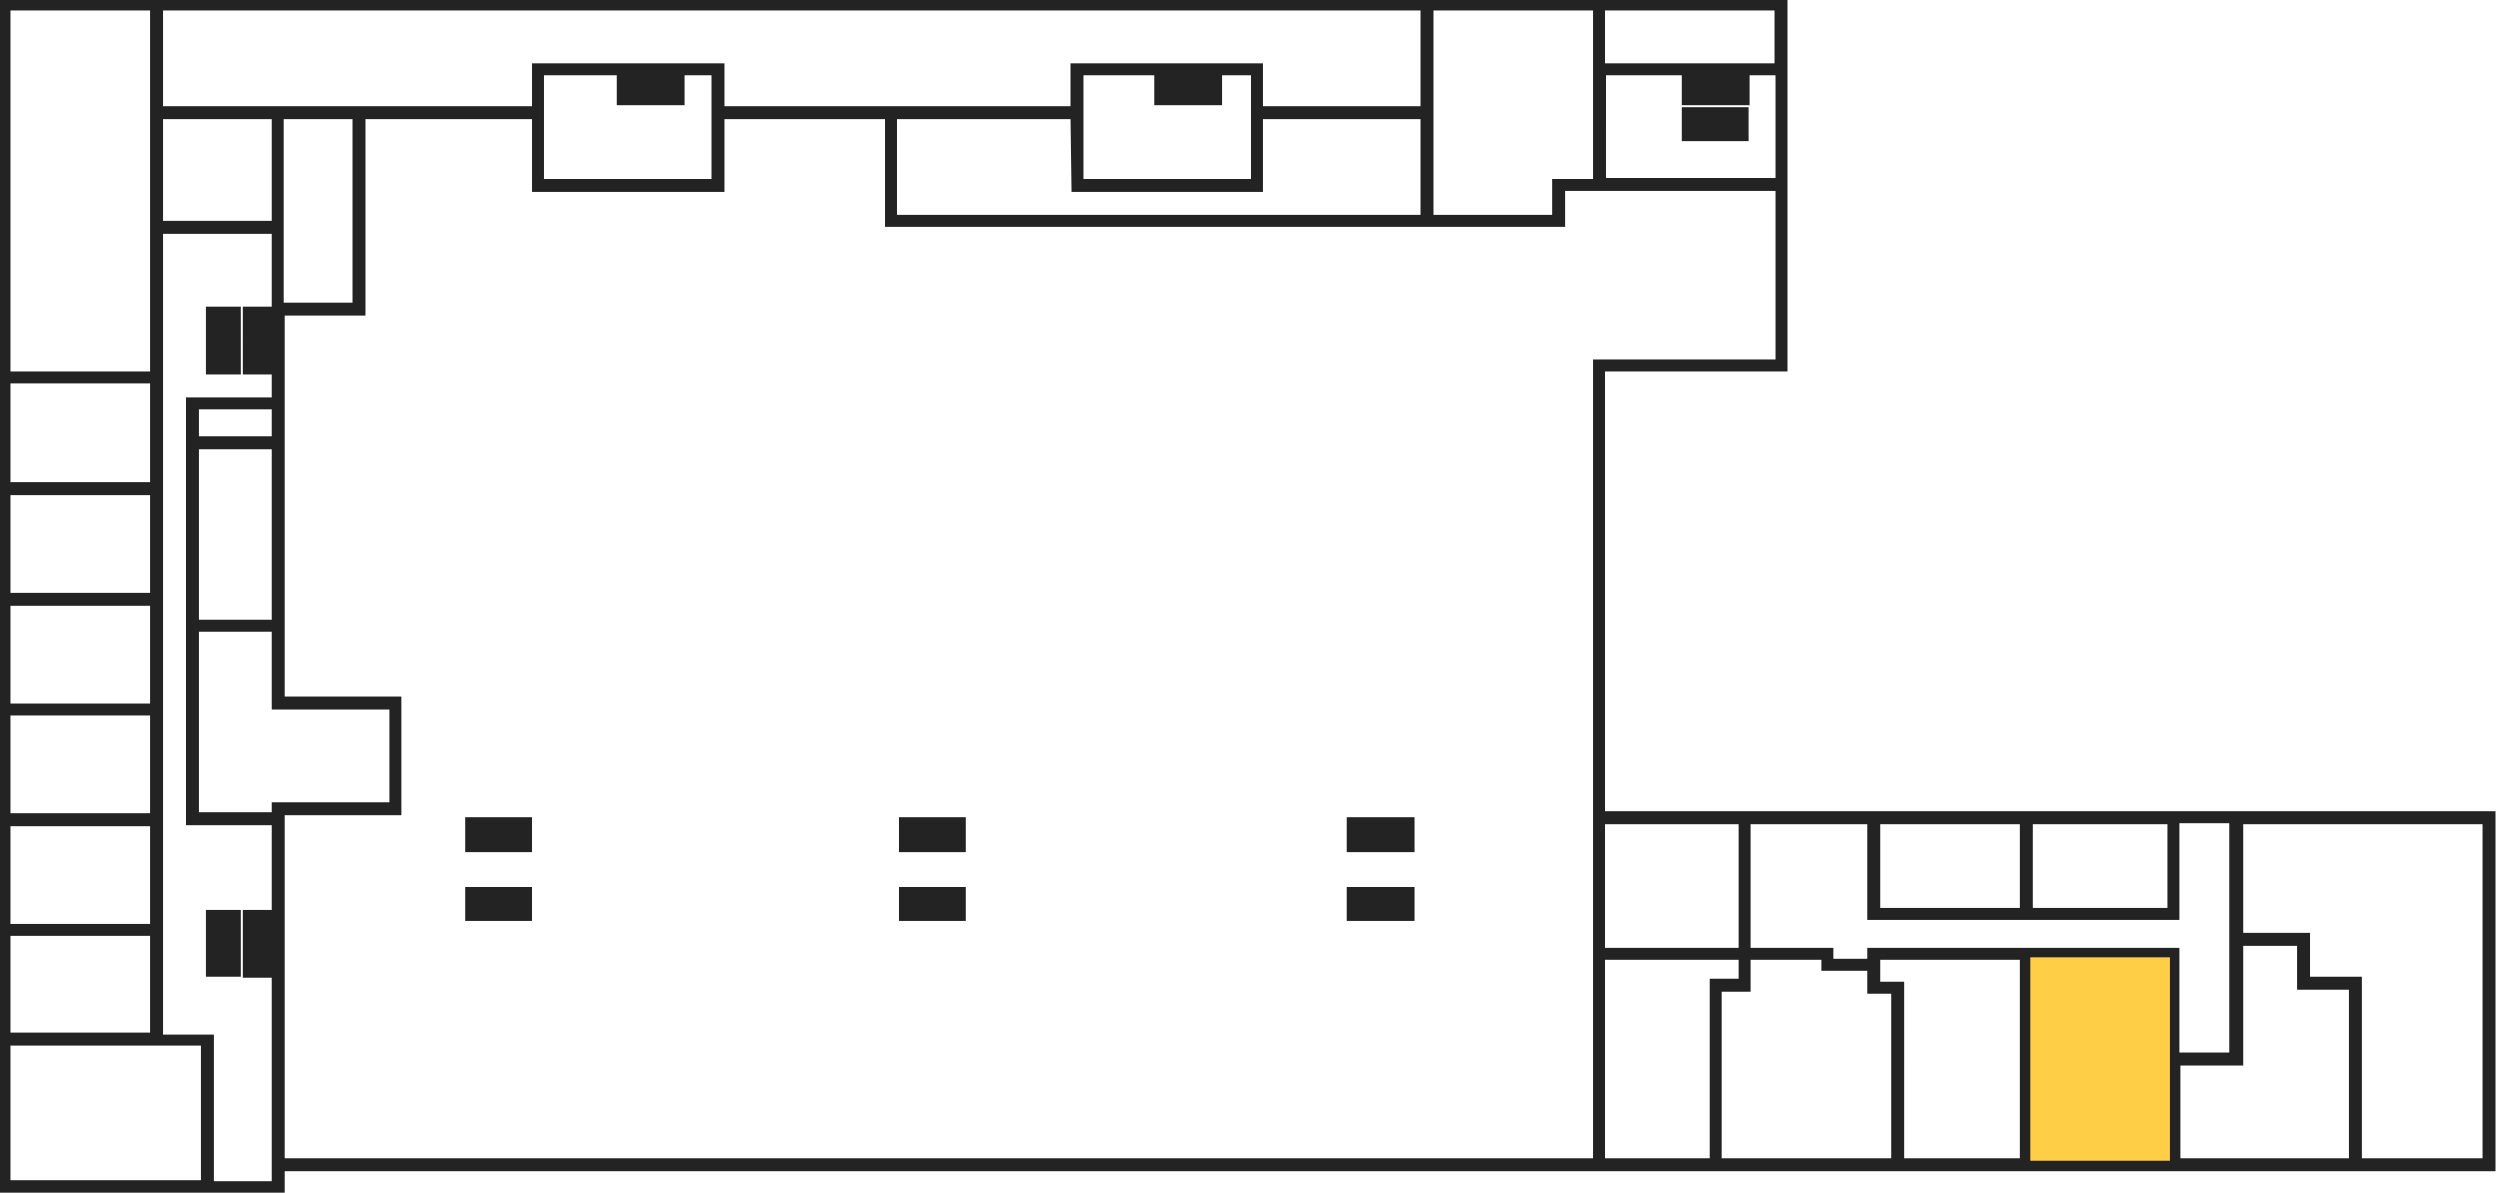 <?xml version="1.0" encoding="utf-8"?>
<!-- Generator: Adobe Illustrator 22.0.1, SVG Export Plug-In . SVG Version: 6.00 Build 0)  -->
<svg version="1.1" id="Vrstva_1" xmlns="http://www.w3.org/2000/svg" xmlns:xlink="http://www.w3.org/1999/xlink" x="0px" y="0px"
	 viewBox="0 0 250.7 119.6" style="enable-background:new 0 0 250.7 119.6;" xml:space="preserve">
<style type="text/css">
	.st0{fill:#232323;stroke:#232323;stroke-width:0.5;stroke-miterlimit:10;}
	.st1{fill:#FFCE47;}
</style>
<g id="background">
	<path class="st0" d="M23.9,95.8h-3v0.8h3V95.8z M23.9,92.6h-3v0.8h3V92.6z M23.9,96.9h-3v0.8h3V96.9z M23.9,91.5h-3v0.8h3V91.5z
		 M23.9,94.8h-3v0.8h3V94.8z M23.9,93.7h-3v0.8h3V93.7z M23.9,36.5h-3v0.8h3V36.5z M23.9,35.4h-3v0.8h3V35.4z M23.9,31h-3v0.8h3V31z
		 M23.9,32.1h-3v0.8h3V32.1z M23.9,34.3h-3v0.8h3V34.3z M23.9,33.2h-3V34h3V33.2z M160.7,81.6V37H179V0H0v119.4h28.3v-2.2h148.3l0,0
		H250V81.6H160.7z M203.6,82.4h14v8.9h-14V82.4z M188.3,82.4h14.5v8.9h-14.5V82.4z M175.3,82.4h12.2V92h30.8v-9.7h5.5v23.5h-5.5
		V95.3h-30.8v1.1h-3.9v-1.1h-7.1l0,0h-1.2V82.4z M174.6,82.4v12.9h-13.9V82.4H174.6z M160.7,0.8h17.5v5.8h-17.5V0.8z M160.7,7.3h8.2
		v3h0.8v-3h0.3v3h0.8v-3h0.3v3h0.8v-3h0.3v3h0.8v-3h0.3v3h0.8v-3h0.3v3h0.8v-3h3.1v10.8h-17.5V7.3H160.7z M143.5,0.8H160v17.4h-4.1
		v3.6h-12.4V0.8z M16.1,0.8h126.6v10.1h-16.3V6.6h-18.8v4.3H72.4V6.6H53.6v4.3H16.1V0.8z M107.7,19L107.7,19h18.7l0,0l0,0v-7.3h16.3
		v10.1h-53V11.7h17.9L107.7,19L107.7,19z M116.8,10.3v-3h0.3v3h0.8v-3h0.3v3h0.8v-3h0.3v3h0.8v-3h0.3v3h0.8v-3h0.3v3h0.8v-3h3.4
		v10.9h-17.3V7.3h7.6v3H116.8z M62.9,10.3v-3h0.3v3H64v-3h0.3v3h0.8v-3h0.3v3h0.8v-3h0.3v3h0.8v-3h0.3v3h0.8v-3h3.2v10.9H54.3V7.3
		h7.8v3H62.9z M35.6,11.7v18.9h-7.4V11.7H35.6z M16.1,11.7h11.4v10.7H16.1V11.7z M0.8,0.8h14.5v36.7H0.8V0.8z M0.8,38.2h14.5v10.4
		H0.8V38.2z M0.8,49.4h14.5v10.3H0.8V49.4z M0.8,60.5h14.5v10.3H0.8V60.5z M0.8,71.5h14.5v10.3H0.8V71.5z M0.8,82.6h14.5v10.3H0.8
		V82.6z M0.8,93.6h14.5v10.2H0.8V93.6z M20.4,118.6H0.8v-14h19.6V118.6z M27.5,91.5h-2.9v0.8h2.9v0.3h-2.9v0.8h2.9v0.3h-2.9v0.8h2.9
		v0.3h-2.9v0.8h2.9v0.3h-2.9v0.8h2.9V97h-2.9v0.8h2.9v20.9h-6.3V104h-5.1V37.4l0,0V23.2h11.4V31h-2.9v0.8h2.9v0.3h-2.9v0.8h2.9v0.3
		h-2.9V34h2.9v0.3h-2.9v0.8h2.9v0.3h-2.9v0.8h2.9v0.3h-2.9v0.8h2.9v2.8h-8.6v42.4h8.6V91.5z M19.7,44v-3.2h7.8V44H19.7z M27.5,44.8
		v17.6h-7.8V44.8H27.5z M27.5,80.7v1h-7.8V63.1h7.8v7.8h11.8v9.8C39.3,80.7,27.5,80.7,27.5,80.7z M160,116.4H28.3V81.5H40V70.1H28.3
		V31.4h8.1V11.7h17.2V19h0.1l0,0h18.7l0,0l0,0v-7.3H89v10.8h67.7v-3.6h21.6v17.4H160V116.4z M171.7,116.4h-11V96h13.9v2.4h-2.9
		V116.4z M189.9,116.4h-17.5V99.2h2.9V96h7.6v1.1h4.6v2.3h2.4V116.4z M202.8,116.4h-12.1V98.7h-2.4V96h14.5V116.4z M217.6,116.4h-14
		V96h14V116.4z M235.8,116.4h-17.4v-9.8h6.3v-12h5.9V99h5.2V116.4z M249.2,116.4h-12.6V98.2h-5.2v-4.4h-6.7V82.4h5.3l0,0h19.2V116.4
		z M170,13.9h0.8V11H170V13.9z M174.3,13.9h0.8V11h-0.8V13.9z M168.9,13.9h0.8V11h-0.8V13.9z M171.1,13.9h0.8V11h-0.8V13.9z
		 M172.1,13.9h0.8V11h-0.8V13.9z M173.2,13.9h0.8V11h-0.8V13.9z M137.5,85.2h0.8v-3h-0.8V85.2z M138.6,92.1h0.8v-2.9h-0.8V92.1z
		 M139.7,92.1h0.8v-2.9h-0.8V92.1z M138.6,85.2h0.8v-3h-0.8V85.2z M140.8,85.2h0.8v-3h-0.8V85.2z M140.8,92.1h0.8v-2.9h-0.8V92.1z
		 M139.7,85.2h0.8v-3h-0.8V85.2z M137.5,92.1h0.8v-2.9h-0.8V92.1z M135.3,92.1h0.8v-2.9h-0.8V92.1z M135.3,85.2h0.8v-3h-0.8V85.2z
		 M136.4,85.2h0.8v-3h-0.8V85.2z M136.4,92.1h0.8v-2.9h-0.8V92.1z M50.1,92.1h0.8v-2.9h-0.8V92.1z M49.1,92.1h0.8v-2.9h-0.8V92.1z
		 M52.3,85.2h0.8v-3h-0.8V85.2z M48,85.2h0.8v-3H48V85.2z M48,92.1h0.8v-2.9H48V92.1z M46.9,85.2h0.8v-3h-0.8V85.2z M49.1,85.2h0.8
		v-3h-0.8V85.2z M46.9,92.1h0.8v-2.9h-0.8V92.1z M52.3,92.1h0.8v-2.9h-0.8V92.1z M50.1,85.2h0.8v-3h-0.8V85.2z M51.2,85.2H52v-3
		h-0.8V85.2z M51.2,92.1H52v-2.9h-0.8V92.1z M90.4,92.1h0.8v-2.9h-0.8V92.1z M92.5,92.1h0.8v-2.9h-0.8V92.1z M91.4,85.2h0.8v-3h-0.8
		V85.2z M92.5,85.2h0.8v-3h-0.8V85.2z M91.4,92.1h0.8v-2.9h-0.8V92.1z M90.4,85.2h0.8v-3h-0.8V85.2z M95.8,92.1h0.8v-2.9h-0.8V92.1z
		 M93.6,92.1h0.8v-2.9h-0.8V92.1z M94.7,85.2h0.8v-3h-0.8V85.2z M95.8,85.2h0.8v-3h-0.8V85.2z M93.6,85.2h0.8v-3h-0.8V85.2z
		 M94.7,92.1h0.8v-2.9h-0.8V92.1z"/>
</g>
<g id="vez">
	<g id="vez_x5F__x5F_units">
		<rect id="H.002.01_2_" x="203.6" y="96" class="st1" width="14" height="20.4"/>
	</g>
</g>
<g id="kmochova">
	<g id="kmochova_x5F__x5F_units">
	</g>
</g>
</svg>
